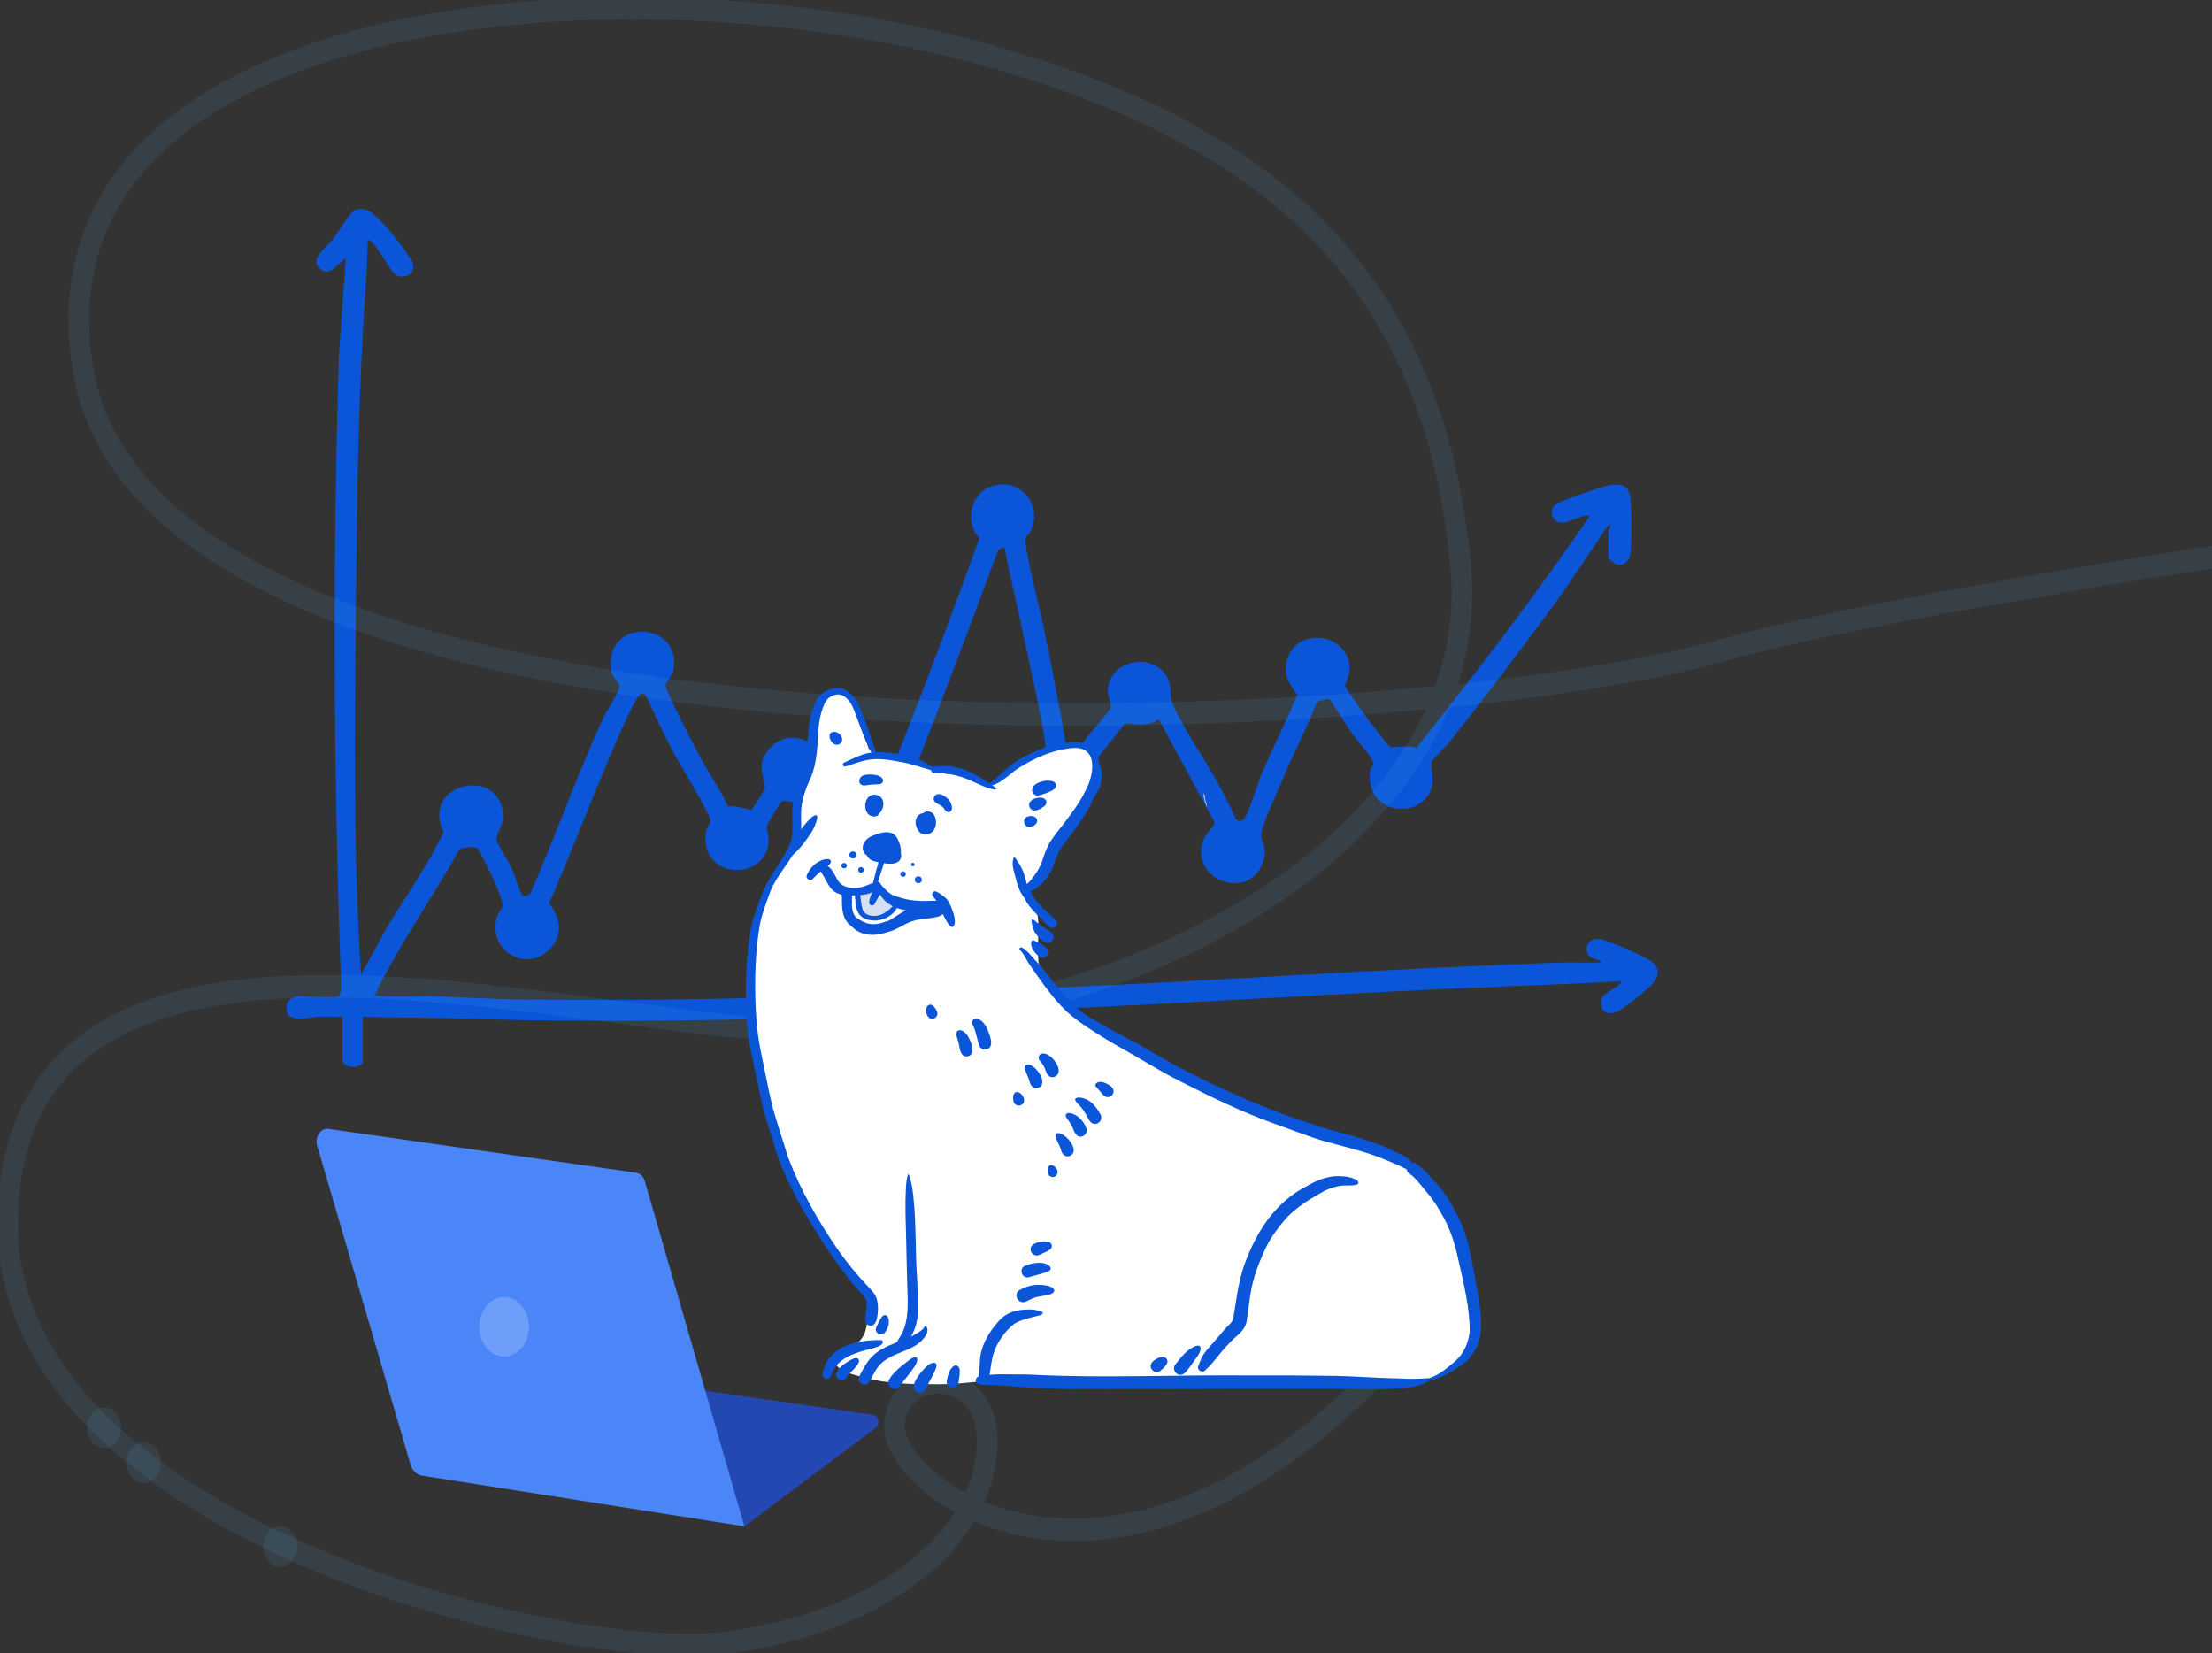 <svg xmlns="http://www.w3.org/2000/svg" width="542" height="405" viewBox="0 0 542 405" fill="none"><rect x="0" y="0" width="542" height="405" fill="#333333" stroke="none"/><g clip-path="url(#clip0_106_258)"><path d="M82.876 244.117C83.796 243.833 83.55 240.336 83.512 239.336C81.693 188.46 81.501 137.462 83.063 86.57L84.732 63.196C82.972 64.33 80.95 68.03 78.489 65.923C75.584 63.431 80.062 60.571 81.41 58.838C82.651 57.25 85.802 51.828 87.198 51.378C89.771 50.555 91.456 52.421 93.238 54.079C94.864 55.592 101.187 63.303 101.294 65.089C101.428 67.335 98.828 68.431 97.036 67.356C95.388 66.367 92.526 59.731 90.124 58.64C89.991 61.998 89.942 65.426 89.702 68.779C87.76 95.548 87.466 122.259 87.204 149.082C86.915 178.99 86.524 208.887 88.466 238.726L95.169 226.593C99.764 219.101 104.975 211.743 108.698 203.85C102.824 191.76 122.955 187.359 123.286 200.021C123.351 202.497 121.441 204.31 121.66 205.711C121.805 206.609 124.592 211.096 125.266 212.502C126.068 214.176 127.192 218.123 128.026 219.288C128.433 219.85 129.492 219.326 129.909 218.994C136.264 204.652 141.368 189.733 148.028 175.525C148.702 174.081 152.078 168.969 151.773 167.819C151.57 167.044 150.05 166.086 149.788 164.391C147.734 151.301 166.966 151.948 165.056 163.98C164.815 165.493 163.269 166.947 163.082 167.83C162.852 168.926 170.678 183.926 171.909 186.161C174.027 190.016 176.616 193.637 178.403 197.679C179.612 197.096 183.897 198.551 184.143 198.396C184.389 198.241 187.299 193.583 187.374 193.289C187.877 191.252 185.149 188.396 187.674 184.514C193.088 176.193 205.456 183.123 201.262 192.155C202.867 193.701 208.398 203.225 209.5 203.85C210.03 204.15 211.528 204.027 212.271 204.358C221.868 180.327 231.294 156.135 239.987 131.799C236.344 128.173 237.725 121.157 242.539 119.296C249.611 116.564 255.699 123.35 252.559 130.141C252.259 130.788 251.478 131.242 251.307 131.804C250.761 133.611 254.977 150.033 255.656 153.37C257.625 163.022 259.578 172.691 261.188 182.407L265.221 182.337C265.901 180.567 272.208 174.241 272.203 173.113C272.197 171.771 271.09 170.338 271.614 167.824C272.978 161.29 283.217 159.921 286.181 166.327C287.149 168.423 286.486 169.83 287.074 171.642C288.578 176.268 295.388 186.391 298.1 191.257C299.731 194.187 301.277 197.294 302.663 200.358C302.995 201.283 304.268 201.364 304.862 200.642C305.894 199.385 308.189 191.813 309.136 189.599C311.939 183.081 315.202 176.733 317.845 170.14C315.459 167.092 314.074 164.498 315.759 160.616C318.824 153.547 330.299 155.397 330.722 163.648C330.802 165.177 329.486 167.632 329.571 168.086C329.662 168.568 334.397 175.166 335.14 176.177C335.82 177.097 340.249 182.883 340.666 183.038C341.442 183.332 345.561 182.364 347.032 183.295C361.712 164.718 376.246 145.964 389.556 126.339C386.94 125.793 382.949 129.724 380.847 127.184C379.954 126.109 380.066 124.617 381.056 123.633C381.922 122.767 392.825 119.125 394.51 118.868C397.431 118.43 399.121 118.927 399.512 122.189C399.785 124.483 399.859 134.168 399.41 136.184C399.041 137.847 397.163 138.937 395.633 138.093C395.339 137.927 394.114 136.804 394.114 136.686V130.061C394.114 129.831 395.136 128.617 394.119 128.617C389.856 134.761 385.838 141.146 381.436 147.199C373.085 158.686 363.958 170.643 355.169 181.803C354.351 182.84 351.168 185.835 350.825 186.589C350.445 187.417 351.103 189.647 351.066 190.931C350.766 201.128 334.193 200.701 335.739 188.872C335.836 188.145 336.414 187.599 336.488 187.091C336.67 185.899 332.246 181.086 331.24 179.664C330.411 178.493 326.142 171.562 325.709 171.311C325.302 171.076 323.104 171.691 322.681 172.086C320.103 178.589 316.813 184.824 314.116 191.262C312.924 194.107 309.516 201.529 309.072 204.059C308.703 206.155 310.987 207.658 309.296 211.706C305.375 221.101 290.846 215.026 295.056 205.337C295.596 204.085 297.8 202.337 297.56 201.374L283.945 176.225C281.42 178.043 278.585 177.487 275.674 177.236L269.239 185.348C268.806 186.305 269.747 187.637 269.875 188.845C271.101 200.439 253.746 200.775 254.533 189.246C254.688 186.952 255.967 186.016 256.197 184.685C256.71 181.712 252.414 163.568 251.521 159.172C249.809 150.766 247.787 142.397 246.064 134.002L244.604 134.708C235.574 159.017 226.48 183.295 216.62 207.278C217.995 211.165 218.295 215.331 214.513 217.967C207.836 222.62 199.555 216.048 202.695 208.642C203.091 207.706 204.284 206.556 204.386 206.15C204.546 205.535 197.833 195.904 197.207 195.802C196.779 195.733 195.383 196.439 194.639 196.487C193.387 196.567 192.178 195.754 191.392 196.503C191.151 196.733 187.989 201.872 187.931 202.198C187.765 203.128 188.327 204.593 188.31 205.829C188.182 216.064 171.192 215.722 172.995 203.791C173.177 202.572 173.984 201.829 174.118 201.16C174.359 199.968 166.131 186.482 164.869 184.097C162.542 179.717 160.519 175.172 158.406 170.685C158.139 170.108 157.679 169.846 157.048 170.038C154.367 170.851 137.473 215.679 134.504 221.219C137.131 224.705 138.105 228.502 135.061 232.111C129.353 238.876 118.991 232.796 121.885 224.32C122.174 223.481 122.923 222.759 123.088 222.181C123.42 220.999 121.569 216.967 120.965 215.566C120.531 214.566 117.348 207.989 116.979 207.754C116.482 207.444 112.635 207.422 112.298 208.529C105.702 220.475 97.656 231.566 91.777 243.908C96.79 244.443 101.888 243.924 106.917 244.1C114.818 244.384 122.676 244.854 130.492 244.929C172.797 245.32 214.962 243.806 257.224 242.031C299.073 240.277 340.822 237.213 382.714 235.823C385.956 235.716 389.225 235.94 392.461 235.833C391.894 235.01 390.45 235.17 389.588 234.368C387.85 232.748 388.904 230.037 391.423 230.005C393.435 229.978 403.845 234.55 405.273 236.074C406.771 237.667 406.268 239.25 405.102 240.812C404.075 242.191 397.27 247.683 395.783 248.068C393.21 248.737 391.958 247.336 392.45 244.737C392.734 243.25 396.73 241.924 397.431 240.389C397.228 240.389 397.014 240.363 396.805 240.379C387.684 241.004 378.622 241.277 369.479 241.635C330.518 243.143 291.638 245.849 252.666 247.411C205.354 249.304 157.989 251.09 110.645 249.48C103.407 249.234 96.121 249.41 88.883 249.084V260.057C88.883 261.875 83.913 261.94 83.913 259.646V249.09C82.052 249.154 80.169 249.004 78.307 249.074C76.28 249.148 71.139 250.71 70.331 247.967C69.668 245.71 71.171 244.127 73.353 244.127C75.285 244.127 81.608 244.518 82.881 244.127L82.876 244.117Z" fill="#0B56D8"></path><path opacity="0.1" d="M0.829 298.078C1.279 281.966 6.029 269.121 14.968 259.849C26.941 247.432 46.563 241.084 74.958 240.405C99.63 239.812 127.962 243.571 152.955 246.892C159.626 247.774 165.928 248.614 172.107 249.368C202.695 253.106 236.275 249.582 266.655 239.437C297.035 229.293 322.451 213.149 338.329 193.931C344.079 186.968 348.568 179.642 351.713 172.086C349.723 172.279 347.717 172.471 345.69 172.653C310.65 175.83 273.278 176.963 237.612 175.936C196.271 174.749 159.401 170.782 128.037 164.151C91.761 156.482 64.045 145.419 45.648 131.275C30.733 119.804 21.89 106.2 19.349 90.826C16.038 70.773 20.5 53.458 32.622 39.357C41.491 29.047 54.384 20.577 70.935 14.203C86.102 8.363 103.996 4.353 124.116 2.315C161.771 -1.492 203.969 1.946 239.891 11.727C276.809 21.785 303.968 35.876 322.922 54.817C343.796 75.672 355.57 102.981 358.919 138.29C359.898 148.67 358.636 159.172 355.249 168.798C355.191 168.963 355.132 169.129 355.073 169.3C383.265 166.402 407.065 162.343 423.05 157.793C445.834 151.311 495.371 142.59 547.208 134.397V136.911C495.537 145.082 446.203 153.771 423.515 160.226C407.087 164.915 382.666 168.99 354.099 171.883C350.836 180.15 346.032 188.15 339.789 195.706C306.44 236.069 235.825 259.688 171.882 251.881C165.687 251.122 159.385 250.287 152.714 249.4C127.78 246.111 99.523 242.352 74.99 242.929C47.098 243.608 27.903 249.785 16.316 261.779C7.714 270.688 3.327 282.607 2.894 298.217C2.434 314.687 8.736 330.2 21.628 344.322C38.726 363.071 67.929 379.434 103.809 390.391C127.743 397.701 160.3 403.845 179.082 401.102C195.591 398.685 210.057 393.407 220.905 385.835C227.587 381.166 232.728 375.771 236.12 369.905C235.29 369.488 234.536 369.076 233.851 368.691C224.318 363.268 218.006 355.499 218.145 349.333C218.252 344.707 220.461 340.895 224.217 338.879C228.898 336.365 234.809 337.274 238.597 341.098C240.956 343.478 244.551 349.119 242.17 360.178C241.517 363.167 240.528 366.033 239.217 368.696C247.076 372.167 259.904 375.541 276.75 372.172C296.859 368.156 317.086 355.787 336.895 335.419L338.243 337.301C318.155 357.974 297.581 370.53 277.092 374.621C259.519 378.129 246.166 374.487 238.099 370.846C234.536 377.193 229.09 383.001 221.959 387.974C210.87 395.706 196.132 401.102 179.345 403.556C164.96 405.604 139.811 402.562 114.347 395.856C110.667 394.888 106.986 393.845 103.327 392.728C67.126 381.669 37.624 365.108 20.259 346.087C6.901 331.456 0.374 315.302 0.856 298.067L0.829 298.078ZM353.334 167.819C356.581 158.584 357.796 148.504 356.86 138.547C353.575 103.896 342.041 77.126 321.59 56.715C302.893 38.031 276.017 24.106 239.431 14.139L237.259 13.54C202.011 4.256 160.985 1.059 124.287 4.765C104.327 6.786 86.588 10.748 71.572 16.54C55.32 22.812 42.7 31.063 34.066 41.133C22.479 54.603 18.215 71.164 21.382 90.334C23.816 105.019 32.349 118.088 46.771 129.173C106.387 175.022 254.945 179.257 352.724 169.509C352.933 168.947 353.136 168.386 353.334 167.819ZM240.159 359.509C241.715 352.285 240.683 346.403 237.259 342.943C235.895 341.601 234.279 340.665 232.551 340.232C230.043 339.558 227.421 339.857 225.067 341.087C223.307 342.034 220.338 344.349 220.221 349.349C220.114 353.659 225.083 360.9 234.745 366.397C235.494 366.824 236.334 367.274 237.264 367.734C238.554 365.172 239.527 362.402 240.164 359.509H240.159Z" stroke="#57B6F0" stroke-width="3"></path><path opacity="0.1" d="M24.608 354.643C26.86 355.237 29.091 353.531 29.588 350.83C30.086 348.13 28.658 345.461 26.405 344.868C24.148 344.274 21.923 345.98 21.425 348.681C20.927 351.381 22.356 354.049 24.608 354.643Z" fill="#57B6F0"></path><path opacity="0.1" d="M34.318 363.199C36.57 363.793 38.8 362.087 39.298 359.386C39.795 356.686 38.367 354.017 36.115 353.424C33.863 352.83 31.632 354.536 31.135 357.237C30.637 359.937 32.065 362.605 34.318 363.199Z" fill="#57B6F0"></path><path opacity="0.1" d="M67.774 383.787C70.031 384.38 72.257 382.674 72.754 379.974C73.252 377.273 71.823 374.605 69.571 374.011C67.319 373.418 65.088 375.124 64.591 377.824C64.093 380.525 65.522 383.193 67.774 383.787Z" fill="#57B6F0"></path><mask id="mask0_106_258" style="mask-type:luminance" maskUnits="userSpaceOnUse" x="61" y="8" width="388" height="386"><path d="M448.953 8.706H61.943V393.834H448.953V8.706Z" fill="white"></path></mask><g mask="url(#mask0_106_258)"><path d="M166.11 339.777L213.988 346.654C214.288 346.697 214.566 346.846 214.786 347.087C215.005 347.328 215.16 347.643 215.224 347.991C215.288 348.338 215.262 348.702 215.144 349.034C215.026 349.365 214.828 349.643 214.577 349.83L182.415 373.953L166.11 339.772V339.777Z" fill="#2448B1"></path><path d="M103.37 361.525L182.399 373.958L158 289.383C157.839 288.832 157.556 288.345 157.176 287.976C156.796 287.613 156.336 287.383 155.855 287.313L80.479 276.576C80.04 276.511 79.596 276.586 79.19 276.784C78.783 276.982 78.425 277.303 78.147 277.715C77.868 278.126 77.686 278.613 77.612 279.132C77.537 279.65 77.574 280.185 77.719 280.682L100.593 358.83C100.802 359.541 101.171 360.167 101.658 360.643C102.145 361.119 102.733 361.424 103.359 361.52L103.37 361.525Z" fill="#4A86F7"></path><path opacity="0.2" d="M123.532 332.333C120.173 332.333 117.45 329.077 117.45 325.061C117.45 321.045 120.173 317.788 123.532 317.788C126.892 317.788 129.615 321.045 129.615 325.061C129.615 329.077 126.892 332.333 123.532 332.333Z" fill="white"></path><path d="M295.018 194.321C295.099 194.669 295.179 195.027 295.275 195.369C295.275 195.508 295.168 195.321 295.115 195.107C295.254 195.888 295.569 196.722 295.751 197.62C295.543 197.594 295.125 196 294.901 195.043C295.018 195.123 294.976 194.947 294.901 194.674L295.018 194.316V194.321Z" fill="#FADCB7"></path><path d="M126.41 185.371V185.241C126.41 185.241 126.432 185.29 126.41 185.371Z" fill="#ABDAF7"></path><path d="M126.529 183.872C126.529 183.872 126.529 183.91 126.529 183.932C126.496 183.949 126.501 183.888 126.529 183.872Z" fill="#ABDAF7"></path><path d="M126.523 183.873V183.84L126.572 183.884C126.572 183.884 126.555 183.873 126.55 183.867C126.539 183.867 126.534 183.867 126.528 183.867L126.523 183.873Z" fill="#ABDAF7"></path><path d="M127.903 184.22L127.946 184.145C127.946 184.172 127.925 184.188 127.903 184.22Z" fill="#ABDAF7"></path><path d="M111.779 178.113L111.817 178.226C111.817 178.226 111.785 178.189 111.779 178.113Z" fill="#ABDAF7"></path><path d="M110.127 176.033C110.1 176.07 110.062 176.103 110.025 176.119C110.062 176.07 110.095 176.033 110.127 176.033Z" fill="#ABDAF7"></path><path d="M112.213 179.434C112.213 179.434 112.191 179.407 112.181 179.391C112.213 179.353 112.229 179.407 112.213 179.434Z" fill="#ABDAF7"></path><path d="M112.213 179.434L112.229 179.461H112.175C112.175 179.461 112.192 179.461 112.197 179.455C112.202 179.45 112.208 179.439 112.208 179.434H112.213Z" fill="#ABDAF7"></path><path d="M110.865 179.894V179.984C110.843 179.958 110.865 179.936 110.865 179.894Z" fill="#ABDAF7"></path></g><path d="M183.87 239.619C183.988 235.678 184.218 231.689 185.208 227.86C185.7 226.577 185.609 224.609 187.192 224.165C189.273 220.855 190.659 217.171 192.809 213.893C194.575 211.203 196.699 208.706 197.629 205.567C199.25 200.428 199.801 194.321 204.167 190.663C207.986 187.46 213.186 184.632 218.257 186.017C220.665 185.861 223.099 186.428 225.356 187.268C227.603 188.241 229.893 189.123 232.3 189.647C235.023 188.605 237.751 190.471 240.608 191.172C241.116 192.011 241.507 192.129 241.566 192.193C241.903 192.45 242.272 192.46 242.662 192.321C242.844 192.278 243.021 192.214 243.186 192.134C243.614 191.936 244.101 191.615 244.246 191.145C244.267 191.07 244.283 190.995 244.294 190.92C244.855 190.669 245.433 190.316 246.064 189.856C248.509 188.054 250.911 186.166 253.725 184.952C258.181 182.969 265.713 180.899 268.362 186.38C270.143 190.07 268.057 192.984 265.831 195.867C264.751 197.524 263.83 199.278 262.718 200.915C261.626 202.583 260.321 204.102 259.171 205.722C258.294 207.123 257.454 208.551 256.336 209.77C254.442 211.877 251.922 213.583 250.756 216.24C250.136 217.93 250.729 219.684 250.938 221.395C251.088 222.604 251.157 223.818 251.077 225.032C250.542 231.031 249.151 234.652 252.751 240.197C255.212 243.454 258.433 246.079 261.659 248.55C271.026 255.951 280.216 258.983 289.07 263.373C296.875 267.244 304.605 271.324 312.779 274.394C316.379 276.078 320.178 277.126 324.035 278.014C328.582 279.196 332.99 280.822 337.499 282.137C341.308 283.244 344.962 284.923 347.835 287.698C349.392 289.057 351.012 290.41 352.088 292.206C352.43 292.805 352.896 293.5 353.163 294.217C355.116 297.254 357.084 300.944 357.309 301.457C359.144 305.564 359.839 310.045 360.957 314.371C362.509 320.901 363.354 329.761 356.667 333.724C356.892 334.35 356.785 334.879 356.496 335.323C355.768 335.751 355.148 336.082 354.479 336.446C351.949 337.387 349.648 338.018 350.381 337.804C347.953 338.472 347.519 338.462 347.107 338.692C346.829 338.531 346.61 338.307 346.455 338.05C346.235 338.114 346.021 338.184 345.807 338.253C342.271 339.045 338.634 338.611 335.06 338.462C332.161 338.323 329.261 338.312 326.356 338.296C314.373 338.446 302.417 337.906 290.45 337.499C267.104 336.868 260.696 337.563 252.933 336.173C252.061 337.387 250.237 337.136 248.905 337.344C244.288 337.751 246.765 337.97 238.003 338.66C235.44 338.911 232.862 339.13 230.283 339.13C224.682 339.13 219.012 339.157 213.855 337.991C211.704 337.275 203.658 336.275 204.899 332.943C205.285 331.981 206.355 331.761 207.237 331.462C207.954 331.141 208.682 330.836 209.415 330.558C209.457 329.387 211.308 328.334 211.94 326.398C212.389 324.927 212.619 323.409 212.844 321.89C212.983 320.345 213.159 318.799 213.357 317.259C213.181 317.099 213.015 316.933 212.865 316.772C210.597 314.73 208.687 312.372 206.809 309.976C203.011 305.286 200.128 299.928 197.26 294.634C196.105 292.388 195.361 289.976 194.548 287.597C193.243 284.041 191.493 280.65 190.525 276.966C189.519 273.399 188.15 269.945 187.246 266.351C185.138 257.608 183.721 248.651 183.86 239.641L183.87 239.619Z" fill="white"></path><path d="M350.803 337.67H350.813C350.767 337.681 350.772 337.681 350.803 337.67Z" fill="white"></path><path d="M348.964 338.168L348.91 338.179C348.91 338.179 348.953 338.168 348.964 338.168Z" fill="white"></path><path d="M348.997 338.157C348.997 338.157 348.975 338.157 348.964 338.168C348.975 338.168 348.98 338.162 348.997 338.157Z" fill="white"></path><path d="M216.802 283.33C220.921 282.752 222.89 282.442 225.33 278.757C225.758 278.11 226.18 277.426 226.228 276.629C226.282 275.843 225.859 274.913 224.966 274.913C223.115 275.089 221.745 276.485 220.28 277.479C218.969 278.367 217.353 279.073 215.759 278.613C213.769 278.041 212.517 275.854 213.304 273.897C214.24 271.062 216.16 268.726 217.658 266.18C219.825 262.33 222.04 258.48 225.019 255.197C223.174 255.881 221.563 257.057 220.076 258.33C219.006 259.25 218.076 260.362 216.84 261.073C215.192 262.025 212.672 262.132 211.768 260.164C211.014 258.485 211.667 256.582 211.87 254.838C212.405 252.485 212.507 249.887 213.94 247.86C215.363 245.903 217.525 244.646 219.643 243.561C220.948 242.903 222.398 242.635 223.714 242.004C224.42 241.646 225.009 241.111 225.661 240.668C226.769 239.892 228.004 239.363 229.229 238.817C231.145 237.962 233.209 237.657 235.248 237.272C236.692 236.962 238.11 236.529 239.506 236.053C240.405 235.657 242.935 235.037 243.063 233.967C242.384 232.78 239.864 232.946 238.613 232.705C236.606 232.502 234.6 232.352 232.589 232.315C230.032 232.326 227.699 231.577 226.367 229.219C225.768 228.16 224.789 226.823 224.816 225.588C224.329 225.096 224.206 224.299 224.57 223.679C225.458 222.326 226.876 223.048 228.17 223.887C228.545 222.951 229.748 222.422 230.733 223.016C231.567 222.984 232.289 223.492 232.733 224.192C232.937 223.978 233.124 223.754 233.274 223.534C234.98 220.925 233.659 219.214 231.573 217.476C228.662 214.936 225.324 212.021 225.035 207.877C224.923 205.134 225.875 202.444 225.634 199.706C225.346 196.391 225.094 191.134 229.395 190.551C231.016 190.311 232.696 190.38 234.317 190.134C234.483 189.91 234.713 189.728 235.002 189.605C235.911 189.22 236.772 189.829 237.644 190.065C240.287 190.808 242.48 192.519 245.043 193.45C247.097 194.139 249.734 194.663 251.387 192.872C252.479 191.904 253.575 190.926 254.635 189.92C255.876 188.776 257.053 187.434 258.7 186.894C260.787 186.198 263.467 186.353 265.104 187.931C267.709 190.439 265.312 194.712 264.012 197.412C262.798 199.893 261.354 202.241 259.845 204.556C258.347 206.914 257.464 209.23 255.951 211.69C254.453 213.973 251.756 216.534 252.093 218.796C252.5 220.31 253.367 221.647 253.912 223.112C254.33 224.251 254.431 225.443 254.421 226.652C254.474 229.743 254.185 232.85 254.479 235.935C254.977 237.459 256.154 238.652 256.887 240.074C257.657 241.577 258.395 243.122 259.535 244.384C261.626 246.603 264.012 248.539 266.452 250.368C270.421 253.325 274.53 256.122 278.879 258.496C281.596 259.908 284.319 261.309 287.048 262.694C289.054 263.672 291.151 264.442 293.2 265.33C295.259 266.202 297.281 267.159 299.389 267.902C304.632 269.367 306.226 270.854 309.634 274.977C313.576 279.549 315.716 281.388 321.494 283.757C328.368 286.559 332.733 286.533 336.515 288.42C340.907 290.495 343.55 295.276 343.619 300.056C343.646 303.377 343.491 306.003 345.096 309.099C346.267 311.35 347.819 313.334 349.044 315.553C351.628 320.259 349.959 324.478 346.07 327.756C343.737 329.671 341.271 331.403 338.751 333.05C336.344 334.868 334.536 335.553 331.519 335.371C327.844 335.162 324.318 333.975 320.83 332.884C317.909 331.89 314.673 330.831 312.817 328.2C311.426 326.569 310.548 321.591 308.146 321.799C303.599 322.189 300.507 326.762 297.64 329.9C296.425 331.232 295.286 332.633 294.259 334.12C291.937 337.884 292.231 337.542 287.871 337.991C285.042 338.045 281.409 337.841 278.558 337.697C278.349 338.12 277.953 338.451 277.376 338.531C276.803 338.606 276.22 338.601 275.648 338.606C270.421 338.628 265.195 338.296 260.011 337.601C259.92 337.692 259.781 337.734 259.599 337.697C258.32 337.21 256.86 337.547 255.512 337.483C254.383 337.494 253.244 337.376 252.115 337.489C251.494 338.029 250.617 337.932 249.852 337.954C249.381 337.98 248.862 337.938 248.456 337.686C246.642 337.959 244.706 338.248 243.042 337.264C242.48 337.259 241.919 337.553 241.368 337.275C239.875 336.654 240.244 334.414 241.849 334.071C241.817 333.43 242.01 332.804 242.17 332.184C242.518 330.884 242.882 329.58 243.32 328.307C244.567 324.232 246.862 323.516 250.237 321.623C253.27 319.799 252.982 316.414 254.314 313.537C255.148 311.163 257.502 309.329 257.411 306.682C257.288 305.58 256.86 304.393 255.913 303.757C254.485 302.794 252.045 302.586 251.205 304.393C250.307 306.329 250.435 308.591 249.627 310.569C248.306 314.088 245.877 315.478 242.181 315.184C237.623 314.944 233.038 315.195 228.555 316.072C226.876 316.398 225.233 317.018 223.511 317.093C221.959 317.136 220.675 316.125 219.825 314.906C217.926 312.254 218.391 309.211 216.867 301.564C216.487 299.645 216.048 297.848 214.058 297.024C213.165 296.575 212.18 296.399 211.212 296.185C209.634 295.746 207.997 295.035 206.997 293.682C205.167 291.49 205.734 288.174 207.671 286.201C210.137 283.971 213.716 283.977 216.808 283.335L216.802 283.33Z" fill="white"></path><path d="M186.593 222.459C187.685 219.465 189.043 216.529 190.9 213.936C192.119 212.027 193.066 209.946 194.318 208.048C194.778 207.305 195.308 206.615 195.768 205.872C195.923 204.824 195.8 203.738 195.746 202.69C195.677 201.278 195.334 199.407 195.345 197.861C195.388 196.3 195.827 194.792 196.249 193.3C196.977 190.631 197.881 188 198.512 185.305C199.555 180.942 197.999 175.787 201.069 172.054C206.488 165.653 209.917 173.899 211.699 178.568C212.303 180.172 212.239 181.969 212.94 183.541C214.379 184.599 216.011 184.968 217.68 185.605C217.771 184.963 218.782 185.006 219.204 185.412C221.023 186.69 220.991 189.129 221.333 191.113C221.836 194.011 220.97 195.252 218.84 197.118C217.423 198.364 216.011 199.61 214.588 200.85C213.25 202.027 212.18 203.535 210.624 204.455C209.051 205.337 207.211 205.444 205.52 205.995C204.391 206.455 202.685 207.251 202.385 208.524C202.835 211.652 202.407 214.583 203.658 217.85C204.193 218.411 204.52 219.326 204.637 220.016C204.637 220.058 204.643 220.101 204.648 220.139C204.926 220.77 204.782 221.476 204.354 221.951C203.6 223.877 201.54 225.267 199.422 225.176C198.352 225.192 197.234 225.058 196.287 224.534C195.024 223.935 193.617 221.593 192.285 223.176C191.279 223.989 190.226 225.192 188.979 225.737C186.695 226.47 185.925 224.278 186.588 222.454L186.593 222.459Z" fill="white"></path><path d="M227.657 236.817C227.266 237.967 226.309 238.881 225.239 239.427C224.896 239.587 224.511 239.587 224.163 239.47C223.511 239.555 222.869 239.245 222.462 238.742C221.141 237.176 222.51 235.042 224.211 234.502C225.859 233.764 228.181 234.791 227.651 236.823L227.657 236.817Z" fill="white"></path><path d="M206.28 275.688C206.306 273.41 209.746 273.41 209.773 275.688C209.746 277.966 206.306 277.966 206.28 275.688Z" fill="white"></path><path d="M211.212 218.497C211.817 217.855 212.87 217.732 213.603 218.262C213.86 218.251 214.111 218.304 214.342 218.411C215.278 217.877 216.257 218.545 216.813 219.304C217.23 219.716 217.829 220.01 217.963 220.647C219.124 220.786 219.686 222.219 218.947 223.106C218.092 224.016 216.915 224.647 215.722 224.994C214.465 225.278 213.1 224.855 212.223 223.914C210.549 223.882 210.533 221.77 210.18 220.556C210.094 219.748 210.404 218.823 211.217 218.508L211.212 218.497Z" fill="#D4DFF2"></path><path d="M182.779 240.031C182.827 237.026 183.1 234.031 183.49 231.047C183.753 228.924 183.988 226.764 184.71 224.732C185.598 222.187 186.406 219.593 187.556 217.149C189.198 213.877 191.477 210.978 193.13 207.706C194.955 204.358 193.724 200.519 194.254 196.931C194.468 194.187 195.57 191.669 196.522 189.123C198.598 183.578 197.143 177.215 199.951 171.862C200.909 169.664 203.311 168.397 205.648 168.6C207.499 168.76 209.013 170.311 209.933 171.846C211.586 175.161 212.742 178.707 213.887 182.22C214.095 182.904 214.406 183.589 214.652 184.284C216.786 184.188 218.996 184.509 221.055 184.899C222.954 185.257 224.923 185.894 226.667 186.787C226.876 186.926 227.978 187.46 228.598 187.942C229.021 187.765 229.631 187.797 230.048 187.744C231.669 187.519 233.295 187.712 234.879 188.118C237.66 188.829 240.057 190.364 242.427 191.941C244.872 190.289 246.755 187.872 249.312 186.311C253.618 183.738 258.556 181.845 263.622 181.781C269.041 181.84 270.089 188.369 268.918 192.562C267.527 198.235 263.638 202.834 260.193 207.433C258.994 209.08 258.566 211.101 257.753 212.936C256.598 215.198 254.897 217.379 252.516 218.406C252.768 218.909 253.019 219.406 253.361 219.951C254.501 221.572 255.94 222.941 257.395 224.267C258.187 225.01 259.69 225.812 258.652 227.021C257.502 228.069 256.469 226.47 255.726 225.705C254.319 224.219 252.73 222.898 251.633 221.144C251.505 220.973 251.35 220.657 251.205 220.272C250.703 219.652 250.275 218.962 249.895 218.251C249.317 216.968 248.975 215.583 248.622 214.219C248.295 212.952 247.846 211.561 248.354 210.283C248.322 210.144 248.44 210.016 248.579 210.016C248.707 210.016 248.809 210.128 248.803 210.257C249.627 211.315 250.312 212.486 250.783 213.748C251.147 214.663 251.334 215.641 251.607 216.583C251.938 216.283 252.307 215.994 252.516 215.684C253.741 214.24 254.8 212.625 255.41 210.823C255.961 209.075 256.571 207.326 257.625 205.802C258.583 204.353 259.722 203.037 260.76 201.647C262.643 199.134 264.569 196.642 265.933 193.797C268.083 190.006 269.223 182.787 262.884 183.268C258.074 183.632 253.49 185.69 249.451 188.257C247.718 189.364 245.326 191.92 243.095 192.396C243.299 192.594 244.433 193.123 243.989 193.385C243.737 193.487 243.449 193.407 243.197 193.348C240.651 192.765 239.094 191.594 235.761 190.423C233.627 189.706 231.15 189.348 228.866 189.391C228.464 189.391 228.127 189.065 228.117 188.663C227.09 188.45 223.73 187.262 221.114 186.754C218.193 186.198 215.139 185.621 212.191 186.252C210.468 186.621 208.831 187.295 207.141 187.781C206.595 187.936 206.269 187.145 206.761 186.877C208.724 185.958 210.693 184.92 212.828 184.482C213.058 184.439 213.288 184.418 213.523 184.386C211.854 181.765 209.516 174.06 208.682 172.717C207.879 171.06 206.06 169.52 204.167 170.391C202.669 170.803 202 172.29 201.545 173.642C200.491 176.535 200.481 179.632 200.299 182.664C200.106 185.236 199.726 187.819 198.785 190.23C195.393 197.439 196.485 199.85 196.303 203.198C197.046 202.15 197.859 201.155 198.812 200.284C201.604 198.107 199.571 202.717 198.978 203.668C197.629 205.765 196.142 207.872 194.232 209.497C192.654 212.08 190.686 214.444 189.311 217.16C188.653 218.476 188.166 220.016 187.658 221.475C187.107 223.016 186.524 224.807 186.197 226.47C185.047 233.112 184.892 239.865 185.149 246.598C185.299 250.566 185.759 254.576 186.599 258.517C187.449 262.506 188.214 266.651 189.193 270.768C190.317 275.094 191.83 279.314 193.12 283.591C196.153 291.565 200.39 299.046 205.226 306.051C207.494 309.334 210.046 312.404 212.79 315.307C213.491 316.045 214.235 316.788 214.641 317.735C215.096 318.831 215.187 320.04 215.117 321.211C215.032 322.243 214.882 324.227 213.823 324.703C213.031 325.082 212.004 324.398 212.047 323.526C211.929 321.756 212.785 319.837 212.079 318.147C210.666 316.286 208.992 314.676 207.58 312.799C203.712 307.842 200.368 302.521 197.159 297.115C195.013 293.5 193.173 289.746 191.499 285.827C190.541 283.452 189.851 280.993 189.102 278.554C188.134 275.527 187.176 272.49 186.502 269.378C185.47 264.212 184.191 259.084 183.346 253.876C182.715 249.293 182.742 244.641 182.784 240.02L182.779 240.031Z" fill="#0B56D8"></path><path d="M217.722 323.114C217.985 324.334 217.53 325.665 216.706 326.569C215.807 327.553 214.16 326.43 214.689 325.211C215.042 324.43 215.449 323.676 215.871 322.933C216.053 322.655 216.299 322.296 216.642 322.221C217.22 322.093 217.605 322.612 217.722 323.114Z" fill="#0B56D8"></path><path d="M253.559 225.561C254.421 226.358 255.405 227.01 256.4 227.625C257.497 228.213 258.727 229.106 257.812 230.443C256.32 232.117 254.383 229.646 253.565 228.411C253.174 227.962 251.965 224.09 253.559 225.566V225.561Z" fill="#0B56D8"></path><path d="M252.976 230.39C253.163 230.309 253.361 230.363 253.495 230.48C254.822 231.202 257.989 232.309 256.421 234.234C255.886 234.791 254.945 234.78 254.404 234.234C253.597 233.454 252.784 232.48 252.655 231.325C252.661 231.005 252.602 230.555 252.982 230.395L252.976 230.39Z" fill="#0B56D8"></path><path d="M239.805 337.221C239.939 336.034 240.057 334.852 240.089 333.649C240.201 329.954 242.165 326.548 244.572 323.82C245.931 322.189 247.862 321.232 249.964 320.965C251.462 320.778 253.014 320.697 254.479 321.115C254.8 321.254 255.651 321.275 255.507 321.788C255.111 322.328 254.148 322.361 253.533 322.564C251.805 322.986 250.029 323.414 248.493 324.339C246.3 326.114 244.54 328.548 243.582 331.2C242.93 333.013 242.801 334.948 242.47 336.836C244.567 336.644 245.781 336.708 248.017 336.724C249.948 336.74 251.885 336.702 253.811 336.841C271.545 337.67 286.925 336.793 306.948 336.986C313.715 336.954 320.477 336.986 327.244 337.087C332.508 337.205 337.762 337.638 343.042 337.729C345.412 337.895 347.749 337.783 350.114 337.66C350.151 337.649 350.189 337.638 350.226 337.622C352.751 336.82 354.725 335.05 356.694 333.36C358.721 331.585 359.829 328.884 360.117 326.243C360.139 320.243 358.614 314.355 357.309 308.537C356.469 304.43 355.132 300.436 352.896 296.864C351.403 294.024 349.242 291.666 347.204 289.217C346.621 288.554 345.968 287.95 345.23 287.458C344.919 287.254 344.727 286.88 344.673 286.484C342.031 285.126 339.227 284.009 336.451 282.993C332.54 281.634 328.496 280.725 324.521 279.586C320.461 278.415 316.556 276.806 312.57 275.421C304.348 272.485 296.597 268.71 288.808 264.736C285.635 263.175 282.297 261.095 279.103 259.282C276.493 257.699 273.786 256.298 271.186 254.705C267.773 252.566 264.28 250.501 261.3 247.764C257.727 244.309 254.79 239.994 251.986 235.887C251.339 234.812 250.842 233.737 249.98 232.785C249.836 232.694 249.75 232.513 249.831 232.315C250.408 231.315 252.725 234.251 253.388 234.94C256.929 238.598 259.588 243.138 263.365 246.576C264.89 247.961 266.623 249.084 268.436 250.068C271.844 252.17 275.439 253.929 278.954 255.838C282.741 257.977 286.368 260.271 290.273 262.212C290.273 262.212 290.113 262.132 290.102 262.127C298.169 266.276 306.606 270.105 315.165 273.228C328.657 278.153 329.946 277.372 338.81 280.773C339.992 281.207 341.121 281.752 342.202 282.388C343.133 282.715 344.069 283.158 345.347 284.105C345.604 284.292 345.749 284.575 345.791 284.875C346.214 284.779 346.674 284.848 347.016 285.132C348.557 286.196 349.905 287.468 351.066 288.939C352.778 290.704 354.233 292.666 355.479 294.789C357.523 298.27 359.203 301.96 360.016 305.922C360.824 309.741 361.557 313.575 362.22 317.419C363.012 323.157 364.044 328.248 359.823 332.991C358.834 334.125 357.523 334.879 356.228 335.617C354.34 336.938 352.216 337.793 349.991 338.339C347.284 340.221 342.239 340.13 339.131 340.333C334.584 340.526 330.037 340.258 325.484 340.258C312.137 340.269 298.79 340.232 285.443 340.323C272.422 340.291 259.513 340.724 246.509 339.499C245.39 339.424 244.155 339.349 242.924 339.323C241.924 339.237 239.099 339.606 239.062 338.162C239.094 337.697 239.394 337.408 239.816 337.226L239.805 337.221Z" fill="#0B56D8"></path><path d="M203.792 332.045C206.9 328.901 211.736 328.291 215.962 328.312C216.337 328.414 216.396 328.836 216.23 329.136C215.679 329.906 214.62 330.082 213.769 330.36C209.768 331.355 204.841 332.628 203.621 337.141C203.37 337.692 202.722 337.964 202.177 337.729C201.69 337.526 201.385 336.943 201.54 336.419C202.011 334.825 202.562 333.221 203.792 332.045Z" fill="#0B56D8"></path><path d="M208.093 333.387C208.778 332.991 210.329 332.098 210.495 333.435C210.452 334.098 209.933 334.617 209.532 335.103C208.917 335.809 208.179 336.398 207.617 337.146C207.371 337.585 207.146 338.002 206.574 338.168C205.418 338.499 204.402 337.173 205.012 336.141C205.729 334.927 206.9 334.071 208.099 333.387H208.093Z" fill="#0B56D8"></path><path d="M219.691 328.895C220.413 327.74 221.157 326.574 221.596 325.275C222.767 321.778 222.35 317.949 222.286 314.318C222.205 309.858 222.029 305.398 221.97 300.939C221.868 297.843 221.788 294.752 221.949 291.656C221.997 290.41 222.061 289.142 222.409 287.939C222.398 287.843 222.478 287.741 222.58 287.741C222.681 287.741 222.756 287.837 222.756 287.928C223.489 289.955 223.709 292.105 223.896 294.244C224.484 300.126 224.276 306.19 224.645 312.115C224.859 315.158 224.918 318.27 224.896 321.334C224.88 323.574 224.238 325.804 223.184 327.478C224.094 327.045 225.923 326.056 226.453 325.2C226.469 324.842 227.009 324.804 227.073 325.152C227.871 326.596 225.934 328.51 224.837 329.302C222.168 331.173 218.616 331.66 216.112 333.858C214.695 335.104 213.935 336.874 213.058 338.505C213.063 338.489 213.074 338.478 213.079 338.462C212.919 338.756 212.688 338.986 212.368 339.13C211.249 339.628 209.96 338.376 210.511 337.275C212.828 332.633 214.224 330.975 219.691 328.89V328.895Z" fill="#0B56D8"></path><path d="M221.018 334.585C221.788 334.082 223.687 332.13 224.538 332.569C225.87 333.601 221.168 338.232 220.622 339.531C219.52 341.301 216.85 339.734 217.888 337.938C218.664 336.595 219.825 335.563 221.012 334.585H221.018Z" fill="#0B56D8"></path><path d="M226.469 335.328C227.015 334.783 227.603 334.157 228.368 333.938C229.657 333.654 229.62 334.51 229.245 335.451C228.55 337.189 227.48 338.74 226.758 340.462C225.725 342.103 223.307 340.868 223.971 339.066C224.5 337.638 225.42 336.408 226.464 335.323L226.469 335.328Z" fill="#0B56D8"></path><path d="M233.958 334.547C234.59 334.366 235.093 334.981 235.146 335.558C235.221 336.595 235.028 337.644 234.879 338.67C234.595 340.59 231.749 340.184 231.968 338.269C232.279 336.954 232.626 335.173 233.958 334.542V334.547Z" fill="#0B56D8"></path><path d="M254.228 317.735C253.185 317.922 252.286 318.51 251.312 318.906C249.467 319.655 248.151 317.002 249.873 316.034C251.098 315.35 252.463 314.879 253.87 314.799C255.014 314.756 257.941 314.799 258.336 316.099C258.347 317.419 255.207 317.435 254.223 317.74L254.228 317.735Z" fill="#0B56D8"></path><path d="M255.576 311.938C254.383 312.275 253.19 312.623 251.992 312.949C250.398 313.195 249.627 310.954 251.029 310.168C252.602 309.409 256.496 308.698 257.448 310.601C257.593 311.548 256.213 311.666 255.571 311.938H255.576Z" fill="#0B56D8"></path><path d="M254.415 307.532C253.645 307.757 252.789 307.27 252.575 306.489C252.249 305.104 253.463 304.591 254.592 304.34C255.651 303.971 258.112 303.938 257.673 305.628C257.513 306.061 257.058 306.361 256.651 306.532C255.892 306.842 255.196 307.297 254.415 307.537V307.532Z" fill="#0B56D8"></path><path d="M268.896 275.228C267.399 275.8 266.799 274.362 266.238 273.276C265.826 272.538 265.376 271.827 264.82 271.191C264.365 270.603 263.654 270.121 263.429 269.399C263.686 268.33 266.216 269.202 266.81 269.667C268.083 270.538 269.041 271.827 269.726 273.196C270.084 273.966 269.656 274.913 268.896 275.233V275.228Z" fill="#0B56D8"></path><path d="M265.355 278.356C263.654 279.009 263.183 277.073 262.654 275.907C262.375 275.378 262.044 274.886 261.707 274.389C261.338 273.939 260.621 272.939 261.642 272.731C262.386 272.565 263.13 273.004 263.777 273.319C265.136 274.175 267.58 277.233 265.35 278.351L265.355 278.356Z" fill="#0B56D8"></path><path d="M262.001 283.244C260.824 283.559 260.129 282.581 259.931 281.549C259.604 280.624 259.101 279.779 258.743 278.87C258.246 277.72 259.107 277.362 260.08 277.789C261.723 278.517 264.729 282.18 262.001 283.244Z" fill="#0B56D8"></path><path d="M268.469 265.555C269.469 264.383 271.528 265.554 272.438 266.362C273.01 266.87 272.989 267.865 272.438 268.378C271.486 269.271 270.501 268.645 269.859 267.747C269.522 267.357 269.212 266.945 268.854 266.571C268.597 266.298 268.201 265.95 268.469 265.555Z" fill="#0B56D8"></path><path d="M258.272 288.335C257.598 288.522 256.833 288.051 256.753 287.335C256.705 286.778 256.603 286.137 257.015 285.688C257.785 284.987 258.78 285.955 259.059 286.698C259.331 287.361 258.968 288.137 258.267 288.335H258.272Z" fill="#0B56D8"></path><path d="M256.138 258.175C258.053 258.565 261.07 262.838 258.299 263.87C257.213 264.175 256.437 263.271 256.218 262.287C255.956 261.48 255.523 260.747 254.961 260.116C253.977 259.009 254.72 257.753 256.143 258.18L256.138 258.175Z" fill="#0B56D8"></path><path d="M252.457 260.94C254.153 261.528 256.999 265.613 254.314 266.549C252.773 266.913 252.372 265.48 252.061 264.314C251.789 263.538 251.403 262.811 251.131 262.036C250.729 260.998 251.596 260.619 252.463 260.94H252.457Z" fill="#0B56D8"></path><path d="M248.317 269.726C248.162 268.897 248.156 267.416 249.36 267.555C250.868 267.891 251.773 270.453 249.809 270.859C249.098 270.961 248.424 270.442 248.317 269.726Z" fill="#0B56D8"></path><path d="M240.126 249.86C241.459 250.726 242.031 252.261 242.523 253.731C242.94 254.972 243.283 256.854 241.544 257.132C240.801 257.25 240.078 256.753 239.864 256.025C239.41 254.501 239.131 252.918 238.543 251.437C237.553 250.031 238.794 249.122 240.121 249.854L240.126 249.86Z" fill="#0B56D8"></path><path d="M234.402 252.892C234.547 252.507 234.991 252.341 235.371 252.395C236.804 252.753 237.489 254.341 237.965 255.603C238.399 256.742 238.623 258.56 237.024 258.806C235.103 258.983 235.216 256.555 234.804 255.266C234.643 254.491 234.162 253.699 234.402 252.897V252.892Z" fill="#0B56D8"></path><path d="M228.903 249.501C227.223 250.159 226.357 247.496 227.304 246.411C228.347 245.507 229.342 247.084 229.641 247.977C229.834 248.576 229.475 249.271 228.903 249.501Z" fill="#0B56D8"></path><path d="M297.367 328.858C298.474 327.622 299.496 326.318 300.619 325.098C301.112 324.564 301.743 324.104 302.053 323.43C302.754 320.687 303.054 314.462 305.381 308.575C307.199 303.976 309.548 299.618 312.966 296.035C314.994 293.912 317.326 292.062 319.953 290.736C322.382 289.303 325.008 288.142 327.886 288.147C329.48 288.174 331.246 288.324 332.589 289.249C333.931 290.752 329.791 290.372 329.02 290.447C327.48 290.597 325.982 291.046 324.596 291.725C319.953 294.345 316.577 296.313 313.389 300.634C312.185 302.185 311.228 303.548 310.308 305.404C306.049 314.323 306.445 317.708 305.461 323.708C305.193 325.489 303.776 326.729 302.47 327.831C301.652 328.558 300.93 329.371 300.192 330.173C298.613 331.9 297.121 334.13 295.313 335.724C294.526 336.537 293.178 335.585 293.622 334.585C293.943 333.825 294.216 333.045 294.623 332.323C295.372 330.954 296.297 330.093 297.362 328.863L297.367 328.858Z" fill="#0B56D8"></path><path d="M290.685 335.97C290.407 336.333 289.952 336.772 289.444 336.815C288.096 337.039 287.128 335.36 287.989 334.296C289.38 332.574 290.835 330.564 292.97 329.783C293.654 329.532 294.312 329.724 294.184 330.569C294.029 331.574 293.328 332.382 292.756 333.184C292.082 334.125 291.466 335.109 290.691 335.965L290.685 335.97Z" fill="#0B56D8"></path><path d="M283.822 332.697C284.416 332.435 285.239 332.253 285.753 332.788C286.122 333.173 286.16 333.735 285.887 334.178C285.486 334.841 284.886 335.36 284.314 335.874C282.88 337.093 280.056 334.355 283.822 332.692V332.697Z" fill="#0B56D8"></path><path d="M252.982 194.075C252.302 192 255.79 191.032 257.325 191.3C258.984 191.412 259.31 192.883 257.839 193.658C256.737 194.155 255.603 194.679 254.41 194.888C253.821 194.989 253.212 194.626 252.982 194.075Z" fill="#0B56D8"></path><path d="M255.662 197.685C255.089 198.107 254.431 198.471 253.72 198.567C253.115 198.653 252.5 198.31 252.265 197.738C251.676 196.235 253.591 195.353 254.832 195.417C256.346 195.364 257.053 196.797 255.662 197.685Z" fill="#0B56D8"></path><path d="M252.596 202.578C251.024 202.989 250.226 200.733 251.73 200.08C254.142 199.251 255.255 201.818 252.596 202.578Z" fill="#0B56D8"></path><path d="M205.697 182.3C203.947 183.391 201.957 179.418 204.359 179.295C205.83 179.22 207.221 181.337 205.697 182.3Z" fill="#0B56D8"></path><path d="M223.238 211.807C223.243 211.246 224.094 211.246 224.099 211.807C224.094 212.369 223.243 212.369 223.238 211.807Z" fill="#0B56D8"></path><path d="M225.864 215.535C225.864 216.652 224.163 216.652 224.163 215.535C224.163 214.417 225.864 214.417 225.864 215.535Z" fill="#0B56D8"></path><path d="M220.601 214.149C220.601 213.272 221.938 213.272 221.938 214.149C221.938 215.026 220.601 215.026 220.601 214.149Z" fill="#0B56D8"></path><path d="M208.125 209.465C208.141 208.315 209.875 208.315 209.891 209.465C209.875 210.615 208.141 210.615 208.125 209.465Z" fill="#0B56D8"></path><path d="M211.645 213.123C211.645 214.021 210.276 214.021 210.276 213.123C210.276 212.224 211.645 212.224 211.645 213.123Z" fill="#0B56D8"></path><path d="M207.489 212.08C207.489 212.952 206.157 212.957 206.157 212.08C206.157 211.208 207.489 211.208 207.489 212.08Z" fill="#0B56D8"></path><path d="M233.37 227.096C233.37 227.096 233.397 227.09 233.413 227.085L233.37 227.096Z" fill="#0B56D8"></path><path d="M233.37 227.096C232.749 227.283 231.797 225.561 231.038 223.967C229.385 225.256 226.02 224.802 223.398 225.732C221.333 226.465 219.536 227.951 217.38 228.374C213.432 229.748 210.452 228.844 208.65 226.941C208.125 226.572 207.655 226.144 207.339 225.566C205.948 223.438 206.424 220.706 206.237 219.208C205.723 219.075 205.226 218.882 204.76 218.625C203.284 217.791 202.685 216.123 201.85 214.743C201.588 214.326 201.353 213.898 201.107 213.476C200.411 214.043 199.753 214.658 199.154 215.326C198.555 215.984 197.223 215.326 197.747 214.24C198.336 213.021 199.197 211.968 200.347 211.235C201.016 210.807 202.845 210.08 203.482 210.733C203.707 211.059 203.567 211.428 203.3 211.727C203.129 211.872 202.958 212.011 202.781 212.15C202.893 212.246 203 212.337 203.102 212.422C205.065 214.016 204.696 216.524 207.467 217.283C209.693 218.075 211.918 217.16 213.956 216.267C213.978 215.904 214.154 215.524 214.202 215.171C214.529 213.855 214.86 212.545 215.272 211.251C214.117 211.037 212.87 210.711 212.437 209.61C210.757 208.465 211.068 205.963 213.582 204.866C215.406 204.048 218.22 203.064 219.643 205.021C220.258 205.984 220.916 207.733 220.729 209.102C221.162 210.465 220.098 211.663 218.225 211.61C217.674 211.636 217.123 211.572 216.578 211.481C216.155 213.027 215.577 214.502 215.144 216.064C215.465 216.064 215.684 216.39 215.839 216.668C216.497 217.545 217.294 218.326 218.177 218.973C219.012 219.497 219.985 219.743 220.927 220.016C223.505 220.802 226.202 220.802 228.871 220.684C228.973 220.684 229.181 220.695 229.433 220.727C229.16 220.299 228.86 219.882 228.555 219.476C228.379 219.219 228.352 218.887 228.555 218.636C229.08 217.989 229.893 218.673 230.406 219.021C231.011 219.427 231.626 219.834 232.086 220.401C232.937 221.492 234.964 226.24 233.381 227.106L233.37 227.096ZM215.615 219.123C215.144 219.903 214.716 220.706 214.256 221.497C213.887 222.133 212.854 221.78 212.972 221.053C213.009 220.337 213.293 219.347 213.785 218.572C212.86 219.037 211.817 219.235 210.763 219.294C210.982 220.625 210.993 221.7 211.362 222.845C212.079 224.689 214.791 224.7 216.31 223.898C217.198 223.401 218.043 222.786 218.739 222.016C217.46 221.369 216.374 220.427 215.615 219.117V219.123ZM219.771 222.465C218.846 224.256 216.834 225.299 214.866 225.524C210.993 225.668 209.645 223.887 209.543 220.144C209.538 219.935 209.484 219.609 209.463 219.326C209.019 219.395 208.997 219.39 208.751 219.411C208.831 221.203 208.436 223.101 209.612 224.615C211.865 226.443 214.031 226.93 216.77 225.855C217.038 225.78 217.305 225.716 217.573 225.647C218.846 225.048 219.937 224.128 221.184 223.459C221.446 223.294 221.713 223.149 221.981 223.021C221.221 222.903 220.477 222.716 219.771 222.459V222.465Z" fill="#0B56D8"></path><path d="M215.556 199.198C215.518 199.252 215.481 199.305 215.433 199.358C215.048 200.032 214.272 200.187 213.657 199.947C211.838 199.642 211.463 196.562 212.854 195.236C213.914 194.23 215.802 194.695 216.289 196.043C216.706 197.091 216.326 198.369 215.551 199.203L215.556 199.198Z" fill="#0B56D8"></path><path d="M226.239 199.198C226.934 198.513 228.133 198.733 228.716 199.471C229.855 200.914 229.443 203.797 227.512 204.337C227.025 204.471 226.576 204.449 226.18 204.321C225.624 204.241 225.19 203.866 224.96 203.38C223.944 201.952 224.094 199.535 226.239 199.198Z" fill="#0B56D8"></path><path d="M232.642 196.15C233.161 196.888 233.728 198.503 232.621 198.963C231.781 199.139 231.439 198.145 230.936 197.669C230.187 196.952 228.48 196.765 228.817 195.396C229.54 193.573 231.883 195.081 232.642 196.15Z" fill="#0B56D8"></path><path d="M212.416 192.375C212.448 192.369 212.459 192.369 212.481 192.364L212.416 192.375Z" fill="#0B56D8"></path><path d="M212.378 189.792C213.528 189.653 216.401 189.77 216.374 191.369C216.316 191.77 215.989 192.027 215.615 192.113C214.572 192.246 213.507 192.139 212.469 192.364C209.875 192.99 209.928 189.877 212.378 189.786V189.792Z" fill="#0B56D8"></path></g><defs><clipPath id="clip0_106_258"><rect width="548" height="405" fill="white"></rect></clipPath></defs></svg>